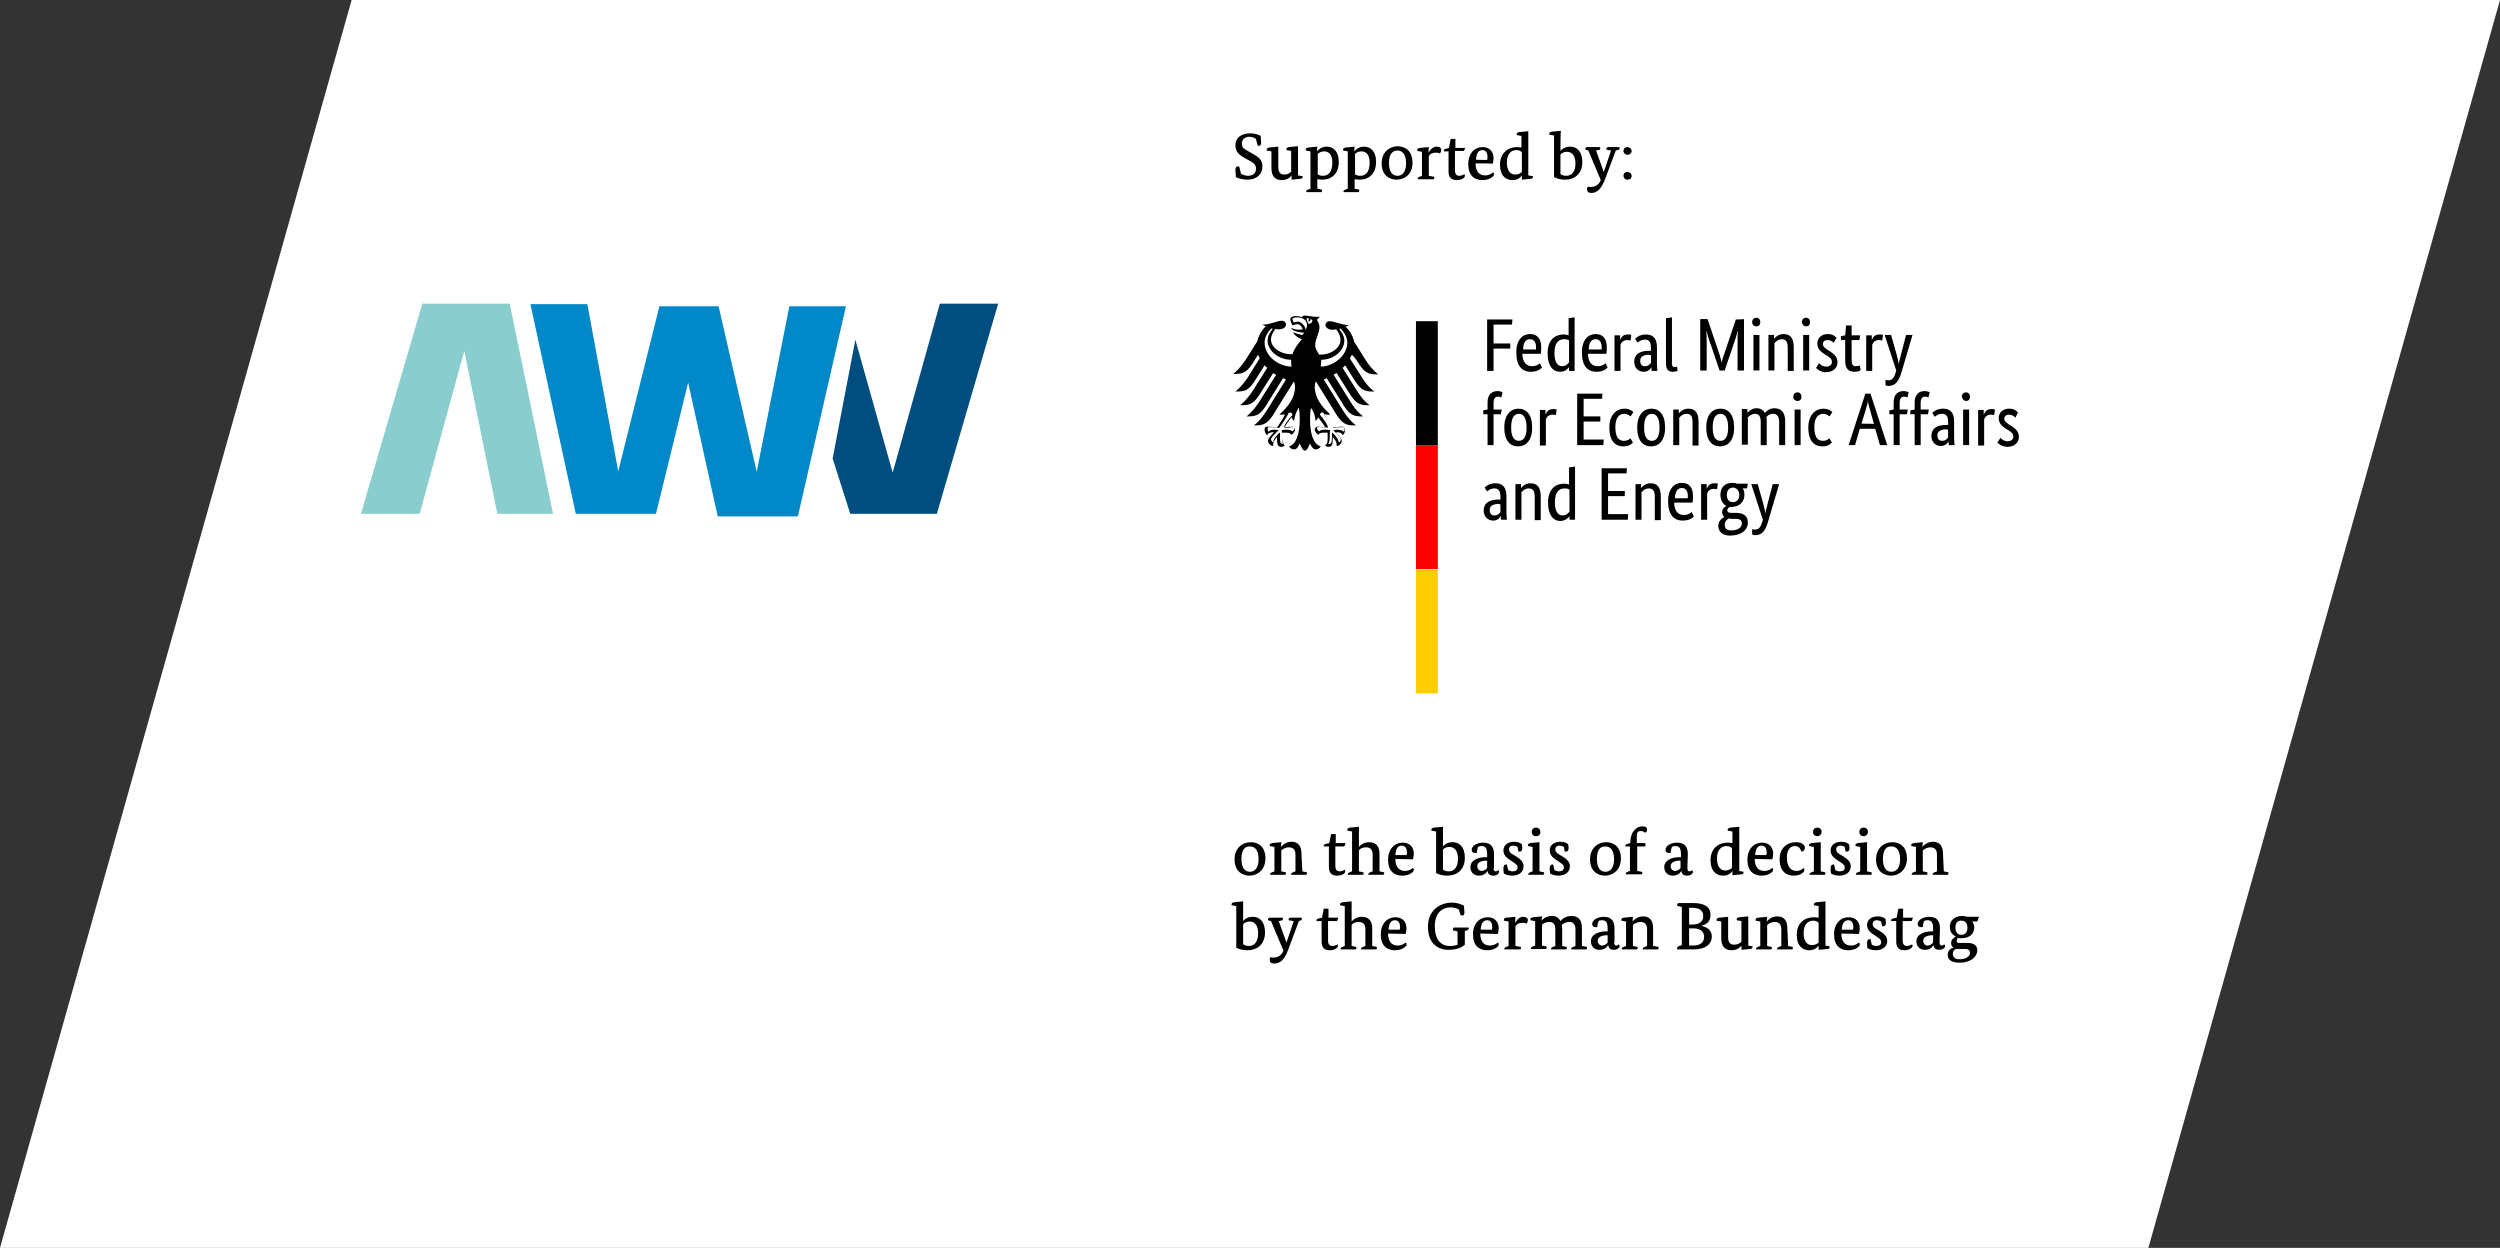 <?xml version="1.0" encoding="utf-8"?>
<!-- Generator: Adobe Illustrator 27.8.0, SVG Export Plug-In . SVG Version: 6.00 Build 0)  -->
<svg version="1.1" id="Ebene_1" xmlns="http://www.w3.org/2000/svg" xmlns:xlink="http://www.w3.org/1999/xlink" x="0px" y="0px"
	 viewBox="0 0 583 291" style="enable-background:new 0 0 583 291;" xml:space="preserve">
<rect x="0" y="0" width="583" height="291" fill="#333333" stroke="none"/>
<style type="text/css">
	.st0{fill:#FFFFFF;}
	.st1{fill:#87CBCE;}
	.st2{fill:#8ACDCF;}
	.st3{fill:#0088C9;}
	.st4{fill:#004E7F;}
	.st5{fill:#FF0000;}
	.st6{fill:#FFCC00;}
</style>
<g>
	<path id="Pfad_32461" class="st0" d="M82,0h501l-82,291H0L82,0z"/>
	<g id="AWV_Logo_oT_RGB" transform="translate(283 5533.9)">
		<g id="Gruppe_731" transform="translate(6 9.1)">
			<path id="Pfad_32359" class="st1" d="M-207-5483"/>
		</g>
		<g id="Gruppe_732" transform="translate(7.972 19.919)">
			<path id="Pfad_32360" class="st2" d="M-206.8-5434l14.3-49h20.4l10.1,49h-13l-7.7-38l-10.4,38H-207"/>
			<path id="Pfad_32361" class="st3" d="M-167.3-5483l10.6,49h18.7l7.5-30.6l6.9,31.2h18.7l11.2-49h-13.2l-7.6,38.6
				c-0.7-3-8.9-38.6-8.9-38.6h-13.8l-9.6,38.5l-7.2-39h-13.3V-5483z"/>
			<path id="Pfad_32362" class="st4" d="M-91.5-5474.6l-5.3,27.7l4.1,12.9h20.2l14.3-49h-13.6l-11,39.4L-91.5-5474.6z"/>
		</g>
	</g>
	<g>
		<g id="Ebene_11_00000088814222615529914700000014334552474356081297_">
			<g id="Ebene_11">
				<g id="Hintergrund_00000126322179180241375740000007663298685913548212_">
					<rect x="253.9" y="0.2" class="st0" width="246.1" height="253.3"/>
				</g>
			</g>
			<g id="Ebene_2_00000131339214613787218220000008773231355348063372_">
				<g>
					<path d="M308,85.5c0-0.3,0.1-0.7,0.1-1c0-0.2,0-0.4,0-0.6c2.9,0,5.4-2.1,5.4-4.5c0-1.2-0.8-2.1-1.2-2.7c0.1,0,0.2,0,0.3-0.1
						c0.4,0.4,1.6,1.7,1.6,3.3C314.2,82.7,311.3,85.4,308,85.5 M305.1,75.5c-0.1-0.3-0.2-0.6-0.4-0.9c0-0.3,0.1-0.6,0.6-0.3
						c-0.3,0.3-0.1,0.7-0.1,0.7s0.5-0.2,0.4-0.6C306.5,74.6,305.9,75.6,305.1,75.5 M304.5,76.9c-0.1-0.4-0.3-0.9-0.6-1.2
						c-0.3-0.3-0.7-0.7-1.2-0.7c-0.3,0-0.7,0.1-1,0.2c-0.1-0.2-0.3-0.6-0.3-0.8c0-0.2,0.4-0.4,1-0.4c1.5,0,2.4,0.7,2.4,1.8
						C304.8,76.3,304.6,76.6,304.5,76.9 M308.3,96.2c0.2,0,0.3,0,0.4,0.1c0.4,1.2,2.1,3.4,2.2,3.5l0,0l0,0c0.4-0.1,1.4-0.2,2.3-0.2
						h0c0.1,0,0.2,0,0.3,0.1c0.1,0.1,0.1,0.2,0.1,0.3c0,0.2-0.1,0.6-0.2,0.7c-0.3-0.3-0.8-0.5-1.6-0.5c-0.2,0-0.5,0.1-0.7,0.1
						l-0.1,0l-0.1,0l0.5,0.5c0.7,0.7,1.3,1.3,1.3,1.7c0,0.2-0.2,0.6-0.5,0.7c0-0.7-0.8-1.7-1.5-2.3l-0.1,0l0,0.3c0,0.2,0,0.4,0,0.7
						c0,1.4-0.1,1.6-0.6,1.6c-0.1,0-0.2,0-0.3,0c0.3-0.3,0.4-0.8,0.4-1.6l0-0.4l0-0.3c0-0.3,0-0.6,0.1-0.8l0-0.1l-0.1,0
						c-0.2,0-0.7-0.1-1-0.1c-0.7,0-1.2,0.1-1.5,0.4c-0.2-0.2-0.5-0.5-0.5-0.7c0-0.3,0.2-0.3,0.4-0.3c0.1,0,0.2,0,0.4,0
						c0.3,0,0.7,0.1,1.7,0.1h0.1l0-0.1c-0.2-0.7-0.9-1.7-1.9-2.9C307.9,96.4,308,96.2,308.3,96.2 M299.4,99.7L299.4,99.7L299.4,99.7
						c1,0.1,1.4,0,1.7-0.1c0.2,0,0.3,0,0.4,0c0.2,0,0.4,0,0.4,0.3c0,0.2-0.2,0.5-0.5,0.7c-0.3-0.3-0.8-0.4-1.5-0.4
						c-0.3,0-0.8,0.1-1,0.1l0,0l0,0l0,0.1c0,0.2,0.1,0.4,0.1,0.8l0,0.3l0,0.4c0,0.8,0.1,1.2,0.4,1.6c-0.1,0-0.2,0-0.3,0
						c-0.5,0-0.6-0.2-0.6-1.6c0-0.3,0-0.5,0-0.7l0-0.3l-0.1,0c-0.7,0.6-1.5,1.5-1.5,2.3c-0.2-0.1-0.5-0.5-0.5-0.7
						c0-0.4,0.6-1,1.3-1.7l0.4-0.4l0.1-0.1l-0.1,0c-0.2,0-0.4-0.1-0.7-0.1c-0.8,0-1.3,0.1-1.6,0.5c-0.1-0.2-0.2-0.5-0.2-0.7
						c0-0.1,0-0.2,0.1-0.3c0.1-0.1,0.2-0.1,0.3-0.1h0c0.9,0,1.9,0.2,2.3,0.2l0,0l0,0c0.1-0.1,1.7-2.3,2.2-3.5c0.1,0,0.2-0.1,0.4-0.1
						c0.3,0,0.4,0.2,0.5,0.6C300.2,98,299.6,99,299.4,99.7 M294.9,79.9c0-1.6,1.2-3,1.6-3.3c0.1,0,0.2,0,0.3,0.1
						c-0.4,0.5-1.2,1.5-1.2,2.7c0,2.4,2.6,4.5,5.5,4.5c0,0.2,0,0.4,0,0.6c0,0.4,0,0.7,0.1,1C297.8,85.4,294.9,82.8,294.9,79.9
						 M317,85c1.5,2.3,2.6,2.3,4.4,2.3c-1.4-1.1-2.4-2.5-2.9-3.3l-2.7-4.3c-0.3-1.3-1-2.6-2-3.5c0.3-0.1,0.6-0.3,0.8-0.4
						c-1.8,0-3.5-0.9-4.5-0.9c-0.6,0-1,0.4-1,0.9c0,0.5,0.6,1.1,1.6,1.1c0.2,0,0.5,0,0.9-0.1c0.6,0.8,1,1.5,1,2.5
						c0,1.9-2.3,3.4-4.6,3.4c-0.1,0-0.3,0-0.4,0c-0.2-0.5-0.9-1.3-0.9-2.2c0-1.5,1-2.7,1-4.2c0-0.9-0.5-1.5-0.6-1.7
						c0.3-0.3,0.6-0.6,0.7-0.8c-0.2,0.1-0.4,0.1-0.6,0.1c-1.1,0-2-0.3-2.9-0.3c-0.5,0-0.6,0.2-0.6,0.3c0,0.1,0,0.1,0,0.1
						c-0.2-0.1-0.4-0.1-0.6-0.2c-0.3,0-0.5-0.1-0.8-0.1c-1.1,0-1.4,0.4-1.4,0.8c0,0.3,0.3,0.9,0.5,1.4c0.4-0.2,0.9-0.3,1.1-0.3
						c0.6,0,1.1,0.5,1.3,1.2c-0.4,0-0.5,0.1-0.8,0.1c-1,0-1.7-0.4-1.9-0.4c0,0,0,0,0,0c0,0.1,0.3,0.5,0.9,0.7
						c0.8,0.3,1.9,0.4,2.1,0.4c0,0-0.2,0.4-0.4,0.5c0,0-0.1,0-0.1,0c-0.8-0.2-1-0.2-2-0.6c0,0,0,0,0,0c0,0.4,1,1.3,2,1.6
						c-0.8,1-1.7,2-2.2,3.5c-0.1,0-0.3,0-0.4,0c-2.3,0-4.6-1.5-4.6-3.4c0-1,0.5-1.7,1-2.5c0.3,0.1,0.6,0.1,0.9,0.1
						c1,0,1.6-0.6,1.6-1.1c0-0.5-0.4-0.9-1-0.9c-1,0-2.7,0.9-4.5,0.9c0.2,0.1,0.5,0.3,0.8,0.4c-1,0.9-1.7,2.2-2,3.5l-2.7,4.3
						c-0.5,0.7-1.4,2.1-2.9,3.3c1.8,0,2.9,0,4.4-2.3l1.4-2.2c0.1,0.3,0.2,0.6,0.4,0.8L291,88c-0.5,0.7-1.4,2.1-2.9,3.3
						c1.8,0,2.9,0,4.4-2.3l2.4-3.8c0.2,0.2,0.4,0.4,0.6,0.6l-3.4,5.4c-0.5,0.7-1.4,2.1-2.9,3.3c1.8,0,2.9,0,4.4-2.3l3.3-5.2
						c0.2,0.1,0.4,0.3,0.7,0.4l-4,6.4c-0.5,0.7-1.4,2.1-2.9,3.3c1.8,0,2.9,0,4.4-2.3l4.1-6.6c0.2,0.1,0.5,0.2,0.7,0.3l-4.6,7.4
						c-0.5,0.7-1.4,2.2-2.9,3.3c1.7,0,2.9,0,4.4-2.3l4.9-7.9c0.1,0,0.1,0,0.1,0c0.1,0.4,0.2,0.8,0.2,1.2c0,2.5-1.6,4.7-3.6,6.4
						c0.1,0.1,0.3,0.1,0.5,0.1c0.4,0,0.7,0,0.8-0.1c-0.5,1-1.4,2.4-1.9,3.1c-0.6-0.1-1.6-0.2-2.2-0.2c-0.6,0-0.7,0.4-0.7,0.7
						c0,0.6,0.3,1,0.6,1.3c0.1-0.3,0.4-0.7,1.5-0.7c0,0,0.1,0,0.1,0c-0.3,0.4-1.4,1.3-1.4,2c0,0.5,0.5,1.2,1.2,1.2
						c0-0.2,0-0.3,0-0.4c0-0.6,0.5-1.2,0.9-1.7c0,0.1,0,0.1,0,0.3c0,1.3,0.1,2,1,2c0.4,0,0.7-0.2,0.8-0.3c-0.6-0.5-0.6-0.9-0.6-1.7
						c0-0.2,0-0.4,0-0.7c0-0.2,0-0.4,0-0.6c0.3,0,0.4,0,0.7,0c0,0,1.2-0.1,1.5,0.5c0.3-0.3,0.8-0.7,0.8-1.2c0-0.3-0.1-0.7-0.8-0.7
						c-0.2,0-1,0.1-1.6,0.1c0.2-0.4,0.9-1.5,1.6-2.3c0.1,0.3,0.3,0.6,0.6,0.9c0-0.5,0.3-2.1,1.1-3.1c0.1,0.6,0.2,1.3,0.2,2.7
						c0,3.3-0.8,5.8-2.5,6.3c0.2,0.4,0.7,0.7,1.2,0.7c0.6,0,1-0.7,1.3-1.4c0.2,0.5,0.7,1.7,1.2,1.7s1-1.2,1.2-1.7
						c0.3,0.7,0.7,1.4,1.3,1.4c0.5,0,1-0.3,1.2-0.7c-1.7-0.5-2.5-2.9-2.5-6.3c0-1.4,0.1-2,0.2-2.7c0.8,0.9,1.1,2.6,1.1,3.1
						c0.3-0.3,0.5-0.6,0.6-0.9c0.6,0.8,1.4,1.9,1.6,2.3c-0.6,0-1.4-0.1-1.6-0.1c-0.6,0-0.8,0.4-0.8,0.7c0,0.5,0.5,0.9,0.8,1.2
						c0.3-0.6,1.5-0.5,1.5-0.5c0.2,0,0.4,0,0.7,0c0,0.2,0,0.4,0,0.6c0,0.3,0,0.5,0,0.7c0,0.8,0,1.2-0.6,1.7c0.1,0.1,0.4,0.3,0.8,0.3
						c0.9,0,1-0.6,1-2c0-0.2,0-0.1,0-0.3c0.4,0.5,0.9,1.1,0.9,1.7c0,0.1,0,0.2,0,0.4c0.7,0,1.2-0.7,1.2-1.2c0-0.7-1.1-1.6-1.4-2
						c0.1,0,0.1,0,0.1,0c1.2,0,1.4,0.4,1.5,0.7c0.3-0.3,0.6-0.7,0.6-1.3c0-0.3-0.1-0.7-0.7-0.7c-0.6,0-1.5,0.1-2.2,0.2
						c-0.5-0.7-1.5-2-1.9-3.1c0.2,0,0.4,0.1,0.8,0.1c0.2,0,0.4,0,0.5-0.1c-2-1.7-3.6-3.9-3.6-6.4c0-0.4,0.1-0.8,0.2-1.2
						c0,0,0.1,0,0.1,0l4.9,7.9c1.5,2.3,2.6,2.3,4.4,2.3c-1.4-1.1-2.4-2.5-2.9-3.3l-4.6-7.4c0.3-0.1,0.5-0.2,0.7-0.3l4.1,6.6
						c1.5,2.3,2.6,2.3,4.4,2.3c-1.5-1.1-2.4-2.5-2.9-3.3l-4-6.4c0.2-0.1,0.4-0.3,0.7-0.4l3.3,5.2c1.5,2.3,2.6,2.3,4.4,2.3
						c-1.5-1.1-2.4-2.5-2.9-3.3l-3.4-5.4c0.2-0.2,0.4-0.4,0.6-0.6l2.4,3.8c1.5,2.3,2.6,2.3,4.4,2.3c-1.5-1.1-2.4-2.5-2.9-3.3
						l-2.8-4.4c0.1-0.3,0.3-0.6,0.4-0.8C315.6,82.7,317,85,317,85C317,85,317,85,317,85z"/>
					<g>
						<path d="M330.2,74.9h5.1v28.9h-5.1C330.2,103.8,330.2,74.9,330.2,74.9z"/>
						<path class="st5" d="M330.2,103.8h5.1v28.9h-5.1V103.8z"/>
						<path class="st6" d="M330.2,132.8h5.1v28.9h-5.1V132.8z"/>
					</g>
					<g>
						<path d="M348.3,86.5v-5.2h3.9v-1.2h-3.9v-4.4h4.3l0.1-1.2h-5.9v12H348.3z M356.8,79.1c0.9,0,1.4,0.7,1.4,1.8
							c0,0.3,0,0.5,0,0.6h-3C355.2,79.9,355.8,79.1,356.8,79.1z M359.6,85.7l-0.5-1c-0.2,0.2-0.8,0.7-1.8,0.7
							c-1.4,0-2.2-0.9-2.3-2.9h4.3c0.1-0.4,0.1-0.9,0.1-1.6c0-2-1-3-2.6-3c-1.7,0-3.2,1.3-3.2,4.3c0,3.1,1.3,4.5,3.4,4.5
							C358.7,86.7,359.4,85.9,359.6,85.7z M364.3,85.4c-1,0-1.8-0.8-1.8-3.1c0-2.4,1-3.2,2.3-3.2c0.5,0,0.8,0.1,1.1,0.3v5.1
							C365.6,84.9,365.1,85.4,364.3,85.4z M365.9,85.6L365.9,85.6l0,0.9h1.3V74l-1.4,0.2v4c-0.3-0.1-0.6-0.2-1.2-0.2
							c-1.8,0-3.7,1.1-3.7,4.4c0,3,1.3,4.3,2.9,4.3C365.2,86.7,365.7,85.8,365.9,85.6z M372.1,79.1c0.9,0,1.4,0.7,1.4,1.8
							c0,0.3,0,0.5,0,0.6h-3C370.5,79.9,371.1,79.1,372.1,79.1z M374.9,85.7l-0.5-1c-0.2,0.2-0.8,0.7-1.8,0.7
							c-1.4,0-2.2-0.9-2.3-2.9h4.3c0.1-0.4,0.1-0.9,0.1-1.6c0-2-1-3-2.6-3c-1.7,0-3.2,1.3-3.2,4.3c0,3.1,1.3,4.5,3.4,4.5
							C374,86.7,374.7,85.9,374.9,85.7z M380.4,78.1c-0.1-0.1-0.4-0.1-0.8-0.1c-1.1,0-1.5,0.6-1.8,1.3h0v-1.1h-1.3v8.3h1.4v-6.1
							c0.2-0.6,0.7-1.1,1.6-1.1c0.4,0,0.6,0.1,0.7,0.1C380.3,79.4,380.4,78.1,380.4,78.1z M385,81.8h-0.4c-1.9,0-3.5,0.6-3.5,2.6
							c0,1.4,1,2.3,2.2,2.3c1.1,0,1.6-0.7,1.8-1.1h0c0,0.4,0,0.7,0.1,0.9h1.3c0-0.2-0.1-1-0.1-1.7v-3.8c0-2.1-0.9-3-2.6-3
							c-1.3,0-2.1,0.6-2.5,1l0.6,0.9c0.3-0.3,0.9-0.7,1.7-0.7c0.9,0,1.4,0.5,1.4,1.9L385,81.8L385,81.8z M385,82.8v1.8
							c-0.2,0.3-0.6,0.8-1.4,0.8c-0.7,0-1.1-0.4-1.1-1.3c0-0.9,0.7-1.3,2-1.4C384.5,82.8,385,82.8,385,82.8z M389.9,74l-1.4,0.2
							v10.5c0,1.5,0.6,2,1.6,2c0.6,0,1-0.2,1.1-0.2l-0.1-1c-0.1,0-0.3,0.1-0.5,0.1c-0.5,0-0.7-0.2-0.7-0.9V74z M404.8,74.5l-2.8,8.3
							c-0.3,0.8-0.5,1.5-0.5,2h0c0-0.5-0.3-1.3-0.5-2.1l-2.8-8.3h-1.7v12h1.5v-5.7c0-1.4,0-2.8-0.1-3.4h0.1c0.1,0.5,0.5,1.9,1,3.2
							l2,5.9h1.2l2-5.9c0.5-1.4,0.9-2.7,1-3.2h0.1c-0.1,0.5-0.1,1.9-0.1,3.4v5.7h1.5v-12C406.4,74.5,404.8,74.5,404.8,74.5z
							 M409.6,76.1c0.6,0,0.9-0.4,0.9-1c0-0.6-0.4-1-0.9-1c-0.6,0-1,0.4-1,1C408.6,75.7,409,76.1,409.6,76.1z M410.3,78.1h-1.4v8.3
							h1.4V78.1z M415.5,79.1c1,0,1.4,0.6,1.4,2v5.4h1.4V81c0-2.3-0.9-3.1-2.4-3.1c-1.3,0-2,0.9-2.2,1.1h0v-0.9h-1.3v8.3h1.4V80
							C414.1,79.7,414.7,79.1,415.5,79.1z M421.2,76.1c0.6,0,0.9-0.4,0.9-1c0-0.6-0.4-1-0.9-1c-0.6,0-1,0.4-1,1
							C420.3,75.7,420.6,76.1,421.2,76.1z M421.9,78.1h-1.4v8.3h1.4V78.1z M428.3,78.8c-0.3-0.3-0.8-0.9-2.1-0.9
							c-1.4,0-2.4,0.9-2.4,2.2c0,1.1,0.6,1.8,1.7,2.5l0.5,0.3c0.8,0.5,1.2,0.8,1.2,1.6c0,0.5-0.5,1-1.3,1c-0.9,0-1.4-0.5-1.7-0.8
							l-0.7,1.1c0.3,0.3,1,1,2.3,1c1.7,0,2.7-1,2.7-2.3c0-1.2-0.7-1.9-1.8-2.6l-0.5-0.3c-0.7-0.5-1.1-0.8-1.1-1.4
							c0-0.5,0.4-0.9,1.1-0.9c0.8,0,1.3,0.5,1.5,0.7C427.6,79.8,428.3,78.8,428.3,78.8z M433.9,86.3l-0.2-1.1
							c-0.1,0.1-0.5,0.2-0.9,0.2c-0.7,0-1-0.3-1-1.5v-4.6h1.8l0.2-1.1h-2v-2.3h-1.3l-0.2,2.3l-1,0.2v0.9h1v4.8
							c0,1.8,0.7,2.6,2.2,2.6C433.4,86.7,433.8,86.4,433.9,86.3L433.9,86.3z M439.1,78.1c-0.1-0.1-0.4-0.1-0.8-0.1
							c-1.1,0-1.5,0.6-1.8,1.3h0v-1.1h-1.3v8.3h1.4v-6.1c0.2-0.6,0.7-1.1,1.6-1.1c0.4,0,0.6,0.1,0.7,0.1
							C439,79.4,439.1,78.1,439.1,78.1z M444.5,78.1l-1.2,4.6c-0.2,0.9-0.5,1.8-0.5,2.4h0c0-0.6-0.3-1.5-0.5-2.4l-1.3-4.6h-1.5
							l2.7,8.3l-0.1,0.4c-0.4,1.3-0.8,1.9-1.8,1.9c-0.3,0-0.5-0.1-0.6-0.1v1.2c0.1,0.1,0.3,0.2,0.7,0.2c1.6,0,2.4-1.1,3-3.1l2.6-8.8
							L444.5,78.1L444.5,78.1z"/>
						<path d="M350,96.6l0.2-1.1h-1.9V94c0-1.1,0.4-1.5,1-1.5c0.4,0,0.6,0.1,0.8,0.2l0.3-1.2c-0.1-0.1-0.6-0.3-1.2-0.3
							c-1.2,0-2.3,0.7-2.3,2.6v1.7l-1,0.2v0.9h1v7.2h1.4v-7.2C348.3,96.6,350,96.6,350,96.6z M350.8,99.7c0,3.1,1.4,4.4,3.2,4.4
							c1.8,0,3.3-1.3,3.3-4.4c0-3.1-1.4-4.4-3.2-4.4C352.4,95.3,350.8,96.6,350.8,99.7z M356,99.7c0,2.2-0.7,3.1-1.8,3.1
							s-1.8-0.9-1.8-3.1s0.7-3.2,1.8-3.2C355.3,96.5,356,97.5,356,99.7z M363,95.5c-0.1-0.1-0.4-0.1-0.8-0.1c-1.1,0-1.5,0.6-1.8,1.3
							h0v-1.1h-1.3v8.3h1.4v-6.1c0.2-0.6,0.7-1.1,1.6-1.1c0.4,0,0.6,0.1,0.7,0.1C362.9,96.7,363,95.5,363,95.5z M373.7,91.8h-5.9v12
							h6.1l0.1-1.3h-4.7v-4.2h3.9v-1.2h-3.9V93h4.3L373.7,91.8z M380.9,96.1c-0.3-0.3-0.9-0.8-2.1-0.8c-1.6,0-3.5,1.2-3.5,4.4
							c0,3.3,1.5,4.4,3.3,4.4c1.3,0,1.9-0.6,2.2-0.9l-0.6-1c-0.2,0.2-0.6,0.6-1.5,0.6c-1.2,0-2-0.8-2-3.2c0-2.2,0.9-3.1,2.1-3.1
							c0.8,0,1.3,0.5,1.4,0.6C380.3,97.1,380.9,96.1,380.9,96.1z M381.8,99.7c0,3.1,1.4,4.4,3.2,4.4c1.8,0,3.3-1.3,3.3-4.4
							c0-3.1-1.4-4.4-3.2-4.4C383.4,95.3,381.8,96.6,381.8,99.7z M387,99.7c0,2.2-0.7,3.1-1.8,3.1c-1.1,0-1.8-0.9-1.8-3.1
							s0.7-3.2,1.8-3.2C386.3,96.5,387,97.5,387,99.7z M393.3,96.5c1,0,1.4,0.6,1.4,2v5.4h1.4v-5.5c0-2.3-0.9-3.1-2.4-3.1
							c-1.3,0-2,0.9-2.2,1.1h0v-0.9h-1.3v8.3h1.4v-6.4C391.9,97.1,392.4,96.5,393.3,96.5z M397.9,99.7c0,3.1,1.4,4.4,3.2,4.4
							c1.8,0,3.3-1.3,3.3-4.4c0-3.1-1.4-4.4-3.2-4.4C399.4,95.3,397.9,96.6,397.9,99.7z M403,99.7c0,2.2-0.7,3.1-1.8,3.1
							s-1.8-0.9-1.8-3.1s0.7-3.2,1.8-3.2C402.3,96.5,403,97.5,403,99.7z M409.3,96.5c0.9,0,1.3,0.6,1.3,1.9v5.4h1.4v-5.6
							c0-0.3,0-0.6-0.1-0.9c0.3-0.4,0.8-0.8,1.6-0.8c0.9,0,1.4,0.6,1.4,1.9v5.4h1.4v-5.6c0-2-0.9-3-2.5-3c-1.1,0-1.8,0.6-2.2,1.1
							c-0.4-0.7-1.1-1.1-2-1.1c-1.1,0-1.9,0.8-2.1,1.1h0v-0.9h-1.3v8.3h1.4v-6.4C407.9,97.1,408.4,96.5,409.3,96.5z M419.2,93.5
							c0.6,0,0.9-0.4,0.9-1c0-0.6-0.4-1-0.9-1c-0.6,0-1,0.4-1,1C418.2,93.1,418.6,93.5,419.2,93.5z M419.9,95.5h-1.4v8.3h1.4V95.5z
							 M427.3,96.1c-0.3-0.3-0.9-0.8-2.1-0.8c-1.6,0-3.5,1.2-3.5,4.4c0,3.3,1.5,4.4,3.3,4.4c1.3,0,1.9-0.6,2.2-0.9l-0.6-1
							c-0.2,0.2-0.6,0.6-1.5,0.6c-1.2,0-2-0.8-2-3.2c0-2.2,0.9-3.1,2.1-3.1c0.8,0,1.3,0.5,1.4,0.6C426.7,97.1,427.3,96.1,427.3,96.1
							z M434.1,98.8l1-3.3c0.3-0.9,0.5-1.7,0.5-2.2h0c0,0.5,0.2,1.4,0.5,2.3l0.9,3.3C437,98.8,434.1,98.8,434.1,98.8z M436.2,91.8
							H435l-3.9,12h1.5l1.1-3.8h3.6l1.1,3.8h1.7C440.1,103.8,436.2,91.8,436.2,91.8z M444.7,96.6l0.2-1.1H443V94
							c0-1.1,0.4-1.5,1-1.5c0.4,0,0.6,0.1,0.8,0.2l0.3-1.2c-0.1-0.1-0.6-0.3-1.2-0.3c-1.2,0-2.3,0.7-2.3,2.6v1.7l-1,0.2v0.9h1v7.2
							h1.4v-7.2C443,96.6,444.7,96.6,444.7,96.6z M449.6,96.6l0.2-1.1h-1.9V94c0-1.1,0.4-1.5,1-1.5c0.4,0,0.6,0.1,0.8,0.2l0.3-1.2
							c-0.1-0.1-0.6-0.3-1.2-0.3c-1.2,0-2.3,0.7-2.3,2.6v1.7l-1,0.2v0.9h1v7.2h1.4v-7.2C447.9,96.6,449.6,96.6,449.6,96.6z
							 M454.3,99.1h-0.4c-1.9,0-3.5,0.6-3.5,2.6c0,1.4,1,2.3,2.2,2.3c1.1,0,1.6-0.7,1.8-1.1h0c0,0.4,0,0.7,0.1,0.9h1.3
							c0-0.2-0.1-1-0.1-1.7v-3.8c0-2.1-0.9-3-2.6-3c-1.3,0-2.1,0.6-2.5,1l0.6,0.9c0.3-0.3,0.9-0.7,1.7-0.7c0.9,0,1.4,0.5,1.4,1.9
							V99.1L454.3,99.1z M454.3,100.2v1.8c-0.2,0.3-0.6,0.8-1.4,0.8c-0.7,0-1.1-0.4-1.1-1.3c0-0.9,0.7-1.3,2-1.4
							C453.9,100.2,454.3,100.2,454.3,100.2z M458.5,93.5c0.6,0,0.9-0.4,0.9-1c0-0.6-0.4-1-0.9-1c-0.6,0-1,0.4-1,1
							C457.6,93.1,458,93.5,458.5,93.5L458.5,93.5z M459.2,95.5h-1.4v8.3h1.4V95.5z M465.2,95.5c-0.1-0.1-0.4-0.1-0.8-0.1
							c-1.1,0-1.5,0.6-1.8,1.3h0v-1.1h-1.3v8.3h1.4v-6.1c0.2-0.6,0.7-1.1,1.6-1.1c0.4,0,0.6,0.1,0.7,0.1
							C465.1,96.7,465.2,95.5,465.2,95.5z M470.6,96.2c-0.3-0.3-0.8-0.9-2.1-0.9c-1.4,0-2.4,0.9-2.4,2.2c0,1.1,0.6,1.8,1.7,2.5
							l0.5,0.3c0.8,0.5,1.2,0.8,1.2,1.6c0,0.5-0.5,1-1.3,1c-0.9,0-1.4-0.5-1.7-0.8l-0.7,1.1c0.3,0.3,1,1,2.3,1c1.7,0,2.7-1,2.7-2.3
							c0-1.2-0.7-1.9-1.8-2.6l-0.5-0.3c-0.7-0.5-1.1-0.8-1.1-1.4c0-0.5,0.4-0.9,1.1-0.9c0.8,0,1.3,0.5,1.5,0.7L470.6,96.2
							L470.6,96.2z"/>
						<path d="M349.9,116.5h-0.4c-1.9,0-3.5,0.6-3.5,2.6c0,1.4,1,2.3,2.2,2.3c1.1,0,1.6-0.7,1.8-1.1h0c0,0.4,0,0.7,0.1,0.9h1.3
							c0-0.2-0.1-1-0.1-1.7v-3.8c0-2.1-0.9-3-2.6-3c-1.3,0-2.1,0.6-2.5,1l0.6,0.9c0.3-0.3,0.9-0.7,1.7-0.7c0.9,0,1.4,0.5,1.4,1.9
							V116.5L349.9,116.5z M349.9,117.6v1.8c-0.2,0.3-0.6,0.8-1.4,0.8c-0.7,0-1.1-0.4-1.1-1.3c0-0.9,0.7-1.3,2-1.4
							C349.5,117.6,349.9,117.6,349.9,117.6z M356.5,113.9c1,0,1.4,0.6,1.4,2v5.4h1.4v-5.5c0-2.3-0.9-3.1-2.4-3.1
							c-1.3,0-2,0.9-2.2,1.1h0v-0.9h-1.3v8.3h1.4v-6.4C355.1,114.4,355.7,113.9,356.5,113.9z M364.4,120.2c-1,0-1.8-0.8-1.8-3.1
							c0-2.4,1-3.2,2.3-3.2c0.5,0,0.8,0.1,1.1,0.3v5.1C365.8,119.6,365.3,120.2,364.4,120.2z M366,120.3L366,120.3l0,0.9h1.3v-12.4
							l-1.4,0.2v4c-0.3-0.1-0.6-0.2-1.2-0.2c-1.8,0-3.7,1.1-3.7,4.4c0,3,1.3,4.3,2.9,4.3C365.3,121.4,365.9,120.6,366,120.3z
							 M379.4,109.2h-5.9v12h6.1l0.1-1.3H375v-4.2h3.9v-1.2H375v-4.1h4.3C379.3,110.4,379.4,109.2,379.4,109.2z M384.5,113.9
							c1,0,1.4,0.6,1.4,2v5.4h1.4v-5.5c0-2.3-0.9-3.1-2.4-3.1c-1.3,0-2,0.9-2.2,1.1h0v-0.9h-1.3v8.3h1.4v-6.4
							C383.1,114.4,383.7,113.9,384.5,113.9z M392.2,113.8c0.9,0,1.4,0.7,1.4,1.8c0,0.3,0,0.5,0,0.6h-3
							C390.6,114.7,391.2,113.8,392.2,113.8z M395,120.4l-0.5-1c-0.2,0.2-0.8,0.7-1.8,0.7c-1.4,0-2.2-0.9-2.3-2.9h4.3
							c0.1-0.4,0.1-0.9,0.1-1.6c0-2-1-3-2.6-3c-1.7,0-3.2,1.3-3.2,4.3c0,3.1,1.3,4.5,3.4,4.5C394.1,121.4,394.8,120.7,395,120.4z
							 M400.6,112.8c-0.1-0.1-0.4-0.1-0.8-0.1c-1.1,0-1.5,0.6-1.8,1.3h0v-1.1h-1.3v8.3h1.4v-6.1c0.2-0.6,0.7-1.1,1.6-1.1
							c0.4,0,0.6,0.1,0.7,0.1C400.4,114.1,400.6,112.8,400.6,112.8z M405.6,115.4c0,1.2-0.7,1.7-1.5,1.7c-0.8,0-1.4-0.5-1.4-1.7
							c0-1.2,0.7-1.7,1.5-1.7C404.9,113.8,405.6,114.3,405.6,115.4z M407.6,121.8c0-1.6-1.2-2.2-2.8-2.2h-1.1
							c-0.6,0-0.9-0.2-0.9-0.6c0-0.4,0.4-0.7,0.7-0.8c0.1,0,0.3,0,0.4,0c1.6,0,2.9-1.1,2.9-2.8c0-0.6-0.1-1.1-0.4-1.5h1l0.2-1.1
							h-2.5c-0.3-0.1-0.7-0.2-1.1-0.2c-1.6,0-2.8,0.9-2.8,2.8c0,1.3,0.6,2.2,1.4,2.6v0c-0.2,0.1-1,0.5-1,1.4c0,0.5,0.2,0.9,0.5,1.2
							v0c-0.4,0.2-1.4,0.8-1.4,2c0,1.4,1,2.3,2.7,2.3C406.1,124.9,407.6,123.6,407.6,121.8z M403.7,123.7c-1,0-1.5-0.5-1.5-1.3
							c0-0.8,0.5-1.2,0.9-1.5c0.2,0,0.4,0.1,0.6,0.1h1.1c0.9,0,1.4,0.3,1.4,1.1C406.2,122.9,405.4,123.7,403.7,123.7z M413.4,112.9
							l-1.2,4.6c-0.2,0.9-0.5,1.8-0.5,2.4h0c0-0.6-0.3-1.5-0.5-2.4l-1.3-4.6h-1.5l2.7,8.3l-0.1,0.4c-0.4,1.3-0.8,1.9-1.8,1.9
							c-0.3,0-0.5-0.1-0.6-0.1v1.2c0.1,0.1,0.3,0.2,0.7,0.2c1.7,0,2.4-1.1,3-3.1l2.6-8.8H413.4z"/>
					</g>
				</g>
			</g>
		</g>
		<g id="Ebene_21">
			<g>
				<path d="M292.9,32.4c-0.4-0.3-1-0.5-1.5-0.5c-1.1,0-1.8,0.6-1.8,1.6c0,1,0.7,1.3,1.2,1.6l1.4,0.8c1.3,0.7,2.2,1.4,2.2,2.9
					c0,1.8-1.3,3.1-3.5,3.1c-1.4,0-2.6-0.5-2.7-0.6c0-0.4-0.1-1.5-0.1-1.7c0-0.5,0.2-0.8,0.5-0.8c0.1,0,0.3,0,0.4,0.1l0.4,1.6
					c0.3,0.2,1,0.5,1.6,0.5c1.3,0,1.9-0.7,1.9-1.7c0-1-0.7-1.4-2-2.1l-0.9-0.5c-1-0.6-1.9-1.3-1.9-2.8c0-1.8,1.4-2.8,3.4-2.8
					c1.4,0,2.1,0.4,2.5,0.6c0,0,0.1,1.3,0.1,1.5c0,0.5-0.1,0.8-0.5,0.8c-0.1,0-0.2,0-0.3,0C293.2,33.8,292.9,32.4,292.9,32.4z"/>
				<path d="M302.7,40.9l1.1,0.2c0,0,0,0.1,0,0.1c0,0.3-0.2,0.5-0.6,0.5l-2,0.2v-1h0c-0.2,0.3-0.9,1.1-2.3,1.1c-1.6,0-2.4-1-2.4-2.8
					v-3.9l-1.1-0.2c0,0,0-0.1,0-0.2c0-0.3,0.2-0.4,0.6-0.5l2.1-0.2v4.8c0,1.4,0.7,1.7,1.4,1.7c0.8,0,1.3-0.3,1.6-0.7v-4.8l-1.1-0.2
					c0,0,0-0.1,0-0.2c0-0.3,0.2-0.4,0.6-0.5l2.1-0.2V40.9z"/>
				<path d="M307.1,35.3L307.1,35.3c0.4-0.4,1-1.1,2.3-1.1c1.6,0,2.8,1.2,2.8,3.5c0,2.9-1.7,4.2-3.9,4.2c-0.4,0-0.8-0.1-1.1-0.1V44
					l0.9,0.2c0.2,0,0.2,0.1,0.2,0.2c0,0.2-0.1,0.4-0.2,0.4h-3.5c0,0,0-0.1,0-0.1c0-0.3,0.2-0.4,0.5-0.5l0.5-0.2v-8.7l-1.1-0.2
					c0,0,0-0.1,0-0.2c0-0.3,0.2-0.4,0.6-0.5l2.1-0.2C307.2,34.3,307.1,35.3,307.1,35.3z M307.2,40.6c0.3,0.2,0.7,0.4,1.3,0.4
					c1.3,0,2.2-0.9,2.2-3.1c0-1.8-0.8-2.6-1.9-2.6c-0.7,0-1.2,0.3-1.5,0.6V40.6z"/>
				<path d="M315.8,35.3L315.8,35.3c0.4-0.4,1-1.1,2.3-1.1c1.6,0,2.8,1.2,2.8,3.5c0,2.9-1.7,4.2-3.9,4.2c-0.4,0-0.8-0.1-1.1-0.1V44
					l0.9,0.2c0.2,0,0.2,0.1,0.2,0.2c0,0.2-0.1,0.4-0.2,0.4h-3.5c0,0,0-0.1,0-0.1c0-0.3,0.2-0.4,0.5-0.5l0.5-0.2v-8.7l-1.1-0.2
					c0,0,0-0.1,0-0.2c0-0.3,0.2-0.4,0.6-0.5l2.1-0.2C315.9,34.3,315.8,35.3,315.8,35.3z M315.9,40.6c0.3,0.2,0.7,0.4,1.3,0.4
					c1.3,0,2.2-0.9,2.2-3.1c0-1.8-0.8-2.6-1.9-2.6c-0.7,0-1.2,0.3-1.5,0.6V40.6z"/>
				<path d="M329.4,38c0,2.6-1.8,3.9-3.7,3.9c-1.9,0-3.5-1.2-3.5-3.8c0-2.6,1.8-4,3.8-4C327.9,34.2,329.4,35.3,329.4,38z M323.9,38
					c0,2,0.8,3,2,3c1.1,0,2-0.9,2-2.9c0-2-0.8-3-2-3C324.7,35.1,323.9,36,323.9,38z"/>
				<path d="M333.1,35.6L333.1,35.6c0.4-0.5,0.9-1.4,1.9-1.4c0.7,0,1.1,0.3,1.1,0.8c0,0.3-0.2,0.6-0.3,0.8c-0.1-0.1-0.5-0.2-1-0.2
					c-0.8,0-1.3,0.3-1.6,0.8v4.6l1.1,0.2c0.2,0,0.2,0.1,0.2,0.2c0,0.2-0.1,0.4-0.2,0.4h-3.7c0,0,0-0.1,0-0.1c0-0.3,0.2-0.4,0.5-0.5
					l0.5-0.2v-5.6l-1.1-0.2c0,0,0-0.1,0-0.2c0-0.3,0.2-0.4,0.6-0.5l2.1-0.2L333.1,35.6z"/>
				<path d="M341.4,35.2h-2.1v4.5c0,0.7,0.2,1.3,1,1.3c0.6,0,1.1-0.3,1.2-0.4c0.1,0.1,0.1,0.4,0.1,0.5c0,0.2-0.5,0.9-1.9,0.9
					c-1.4,0-1.9-0.8-1.9-2v-4.7h-1.1c0,0,0-0.1,0-0.1c0-0.3,0.2-0.5,0.5-0.5l0.7-0.2l0.4-2.1h1.1v2.1h2.3L341.4,35.2z"/>
				<path d="M344.1,38.1c0,1.9,0.9,2.8,2.2,2.8c1,0,1.5-0.4,1.9-0.7c0.2,0.1,0.2,0.4,0.2,0.5c0,0.4-1,1.3-2.7,1.3
					c-1.9,0-3.3-1.1-3.3-3.7c0-2.7,1.6-4,3.3-4c1.7,0,2.6,1.1,2.6,2.6c0,0.4-0.1,0.9-0.2,1.3C348.2,38.1,344.1,38.1,344.1,38.1z
					 M346.8,37.3c0-0.1,0.1-0.4,0.1-0.7c0-0.8-0.3-1.6-1.2-1.6c-0.9,0-1.4,0.7-1.5,2.2C344.1,37.3,346.8,37.3,346.8,37.3z"/>
				<path d="M356.4,40.9l1.1,0.2c0,0,0,0.1,0,0.1c0,0.3-0.2,0.5-0.6,0.5l-2,0.2v-1h0c-0.3,0.5-1,1.1-2.2,1.1c-1.5,0-2.9-1-2.9-3.6
					c0-2.8,2-4.1,3.9-4.1c0.4,0,0.8,0.1,1.1,0.1v-2.7l-1.1-0.2c0,0,0-0.1,0-0.2c0-0.3,0.2-0.4,0.6-0.5l2.1-0.2
					C356.4,30.7,356.4,40.9,356.4,40.9z M354.9,35.5c-0.2-0.2-0.6-0.5-1.3-0.5c-1.2,0-2.2,0.9-2.2,2.9c0,2,0.9,2.8,1.9,2.8
					c0.9,0,1.4-0.4,1.6-0.6V35.5z"/>
				<path d="M363.9,35.2L363.9,35.2c0.4-0.5,1.1-1,2.3-1c1.4,0,2.8,1,2.8,3.6c0,2.9-2,4.1-4,4.1c-1.4,0-2.2-0.4-2.6-0.6v-9.7
					l-1.1-0.2c0,0,0-0.1,0-0.2c0-0.3,0.2-0.4,0.6-0.5l2.1-0.2C363.9,30.7,363.9,35.2,363.9,35.2z M363.9,40.6
					c0.3,0.2,0.7,0.4,1.3,0.4c1.3,0,2.2-0.9,2.2-2.9c0-2-1-2.7-2-2.7c-0.7,0-1.2,0.3-1.5,0.6V40.6z"/>
				<path d="M376.8,35.1l-2.5,6.7c-0.9,2.3-1.9,3.2-3.2,3.2c-0.7,0-1-0.3-1-0.9c0-0.3,0.1-0.5,0.2-0.6c0.2,0.1,0.4,0.1,0.7,0.1
					c0.9,0,1.8-0.4,2.3-1.6l-2.9-6.9l-0.7-0.2c0,0,0-0.1,0-0.2c0-0.2,0.2-0.4,0.4-0.4h2.9c0.1,0,0.2,0.1,0.2,0.2s-0.1,0.3-0.1,0.4
					l-0.9,0.2l1.8,5h0l1.7-5l-1.1-0.2c0,0,0-0.1,0-0.2c0-0.2,0.2-0.4,0.4-0.4h2.5c0.1,0,0.2,0.1,0.2,0.2s-0.1,0.3-0.1,0.4
					C377.5,34.9,376.8,35.1,376.8,35.1z"/>
				<path d="M379.5,36.1c-0.5,0-0.9-0.4-0.9-0.9c0-0.6,0.4-0.9,0.9-0.9c0.5,0,1,0.4,1,0.9C380.5,35.7,380.1,36.1,379.5,36.1z
					 M379.5,41.9c-0.5,0-0.9-0.4-0.9-0.9c0-0.6,0.4-0.9,0.9-0.9c0.5,0,1,0.4,1,0.9C380.5,41.6,380.1,41.9,379.5,41.9z"/>
			</g>
			<g>
				<path d="M295.1,200.2c0,2.7-1.9,4-3.7,4c-1.9,0-3.5-1.2-3.5-3.8c0-2.6,1.8-4,3.8-4C293.6,196.4,295.1,197.6,295.1,200.2z
					 M289.5,200.3c0,2.1,0.8,3,2,3c1.1,0,2-0.9,2-2.9c0-2.1-0.8-3-2-3C290.3,197.3,289.5,198.2,289.5,200.3L289.5,200.3z"/>
				<path d="M303.7,203.2l0.9,0.2c0.2,0,0.2,0.1,0.2,0.2c0,0.2-0.1,0.4-0.2,0.4h-3.5c0,0,0-0.1,0-0.1c0-0.3,0.2-0.4,0.5-0.5l0.5-0.2
					v-3.9c0-1.3-0.7-1.7-1.5-1.7c-0.9,0-1.4,0.4-1.8,0.7v4.9l0.9,0.2c0.2,0,0.2,0.1,0.2,0.2c0,0.2-0.1,0.4-0.2,0.4h-3.5
					c0,0,0-0.1,0-0.1c0-0.3,0.2-0.4,0.5-0.5l0.5-0.2v-5.7l-1.1-0.2c0,0,0-0.1,0-0.2c0-0.3,0.2-0.4,0.6-0.5l2.1-0.2l-0.1,1.1h0
					c0.4-0.4,1.1-1.2,2.5-1.2c1.5,0,2.3,1,2.3,2.7L303.7,203.2L303.7,203.2z"/>
				<path d="M313.5,197.4h-2.1v4.5c0,0.7,0.2,1.3,1,1.3c0.6,0,1.1-0.3,1.2-0.4c0.1,0.1,0.1,0.4,0.1,0.5c0,0.2-0.5,0.9-1.9,0.9
					c-1.4,0-1.9-0.8-1.9-2v-4.8h-1.2c0,0,0-0.1,0-0.1c0-0.3,0.2-0.5,0.5-0.5l0.8-0.2l0.4-2.1h1.1v2.1h2.3L313.5,197.4z"/>
				<path d="M316.9,197.5L316.9,197.5c0.3-0.4,1.1-1.1,2.4-1.1c1.5,0,2.4,0.9,2.4,2.7v4.1l0.9,0.2c0.2,0,0.2,0.1,0.2,0.2
					c0,0.2-0.1,0.4-0.2,0.4h-3.5c0,0,0-0.1,0-0.1c0-0.3,0.2-0.4,0.5-0.5l0.5-0.2v-3.9c0-1.3-0.7-1.7-1.5-1.7c-1,0-1.5,0.4-1.7,0.7
					v4.9l0.9,0.2c0.2,0,0.2,0.1,0.2,0.2c0,0.2-0.1,0.4-0.2,0.4h-3.5c0,0,0-0.1,0-0.1c0-0.3,0.2-0.4,0.5-0.5l0.5-0.2v-9.3l-1.1-0.2
					c0,0,0-0.1,0-0.2c0-0.3,0.2-0.4,0.6-0.5l2.1-0.2V197.5L316.9,197.5z"/>
				<path d="M325.4,200.3c0,1.9,0.9,2.8,2.2,2.8c1,0,1.5-0.4,1.9-0.7c0.2,0.1,0.2,0.4,0.2,0.5c0,0.4-1,1.3-2.7,1.3
					c-1.9,0-3.3-1.1-3.3-3.7s1.6-4,3.4-4c1.7,0,2.6,1.1,2.6,2.6c0,0.4-0.1,0.9-0.2,1.3L325.4,200.3L325.4,200.3z M328,199.5
					c0-0.1,0.1-0.4,0.1-0.7c0-0.8-0.3-1.6-1.2-1.6c-0.9,0-1.4,0.7-1.5,2.2H328z"/>
				<path d="M336.5,197.4L336.5,197.4c0.4-0.5,1.1-1,2.3-1c1.4,0,2.8,1,2.8,3.6c0,3-2,4.2-4.1,4.2c-1.4,0-2.2-0.4-2.6-0.6v-9.7
					l-1.1-0.2c0,0,0-0.1,0-0.2c0-0.3,0.2-0.4,0.6-0.5l2.1-0.2C336.5,192.9,336.5,197.4,336.5,197.4z M336.5,202.8
					c0.3,0.2,0.7,0.4,1.3,0.4c1.3,0,2.2-0.9,2.2-3c0-2-1-2.7-2-2.7c-0.7,0-1.2,0.3-1.5,0.6V202.8L336.5,202.8z"/>
				<path d="M348.3,202.4c0,0.6,0.2,0.8,0.5,0.8c0.4,0,0.5-0.2,0.6-0.3c0.1,0.1,0.2,0.3,0.2,0.5c0,0.2-0.4,0.8-1.4,0.8
					c-0.7,0-1.2-0.3-1.3-1.1h0c-0.2,0.3-0.7,1.1-2,1.1c-1.2,0-2-0.8-2-2c0-1.6,1.8-2.3,3.5-2.3h0.4v-0.7c0-1.4-0.4-1.9-1.3-1.9
					c-0.4,0-0.7,0.1-0.8,0.2c-0.1,0.3-0.3,0.8-0.3,1.4c0,0-0.2,0-0.4,0c-0.5,0-0.8-0.2-0.8-0.7c0-1,1.3-1.7,2.7-1.7
					c1.7,0,2.5,0.9,2.5,2.7V202.4z M346.4,200.7c-1.2,0.1-1.9,0.5-1.9,1.3c0,0.6,0.4,1.1,1,1.1c0.6,0,1.1-0.4,1.3-0.7v-1.7
					L346.4,200.7L346.4,200.7z"/>
				<path d="M353.9,197.5c-0.2-0.1-0.6-0.3-1-0.3c-0.5,0-1,0.2-1,0.9c0,0.7,0.7,1.1,1.5,1.5c0.9,0.6,1.9,1.2,1.9,2.4
					c0,1.3-1,2.2-2.7,2.2c-0.9,0-1.6-0.3-1.9-0.5c-0.1-0.4-0.1-0.8-0.1-1.2c0-0.6,0.2-0.9,0.6-0.9c0.1,0,0.2,0,0.2,0l0.3,1.3
					c0.2,0.1,0.6,0.3,1,0.3c0.8,0,1.2-0.3,1.2-0.9c0-0.7-0.7-1-1.4-1.5c-0.9-0.6-1.9-1.2-1.9-2.5c0-1.2,1-2,2.5-2
					c0.9,0,1.5,0.3,1.8,0.6c0,0.2,0.1,0.5,0.1,0.8c0,0.5-0.1,0.9-0.7,0.9c-0.1,0-0.2,0-0.2,0L353.9,197.5z"/>
				<path d="M359,203.2l0.9,0.2c0.2,0,0.2,0.1,0.2,0.2c0,0.2-0.1,0.4-0.2,0.4h-3.5c0,0,0-0.1,0-0.1c0-0.3,0.2-0.4,0.5-0.5l0.5-0.2
					v-5.7l-1.1-0.2c0,0,0-0.1,0-0.2c0-0.3,0.2-0.4,0.6-0.5l2.1-0.2V203.2L359,203.2z M358.2,195c-0.6,0-1-0.4-1-1c0-0.6,0.4-1,1-1
					c0.6,0,1,0.4,1,1C359.3,194.6,358.8,195,358.2,195z"/>
				<path d="M364.7,197.5c-0.2-0.1-0.6-0.3-1-0.3c-0.5,0-1,0.2-1,0.9c0,0.7,0.7,1.1,1.5,1.5c0.9,0.6,1.9,1.2,1.9,2.4
					c0,1.3-1,2.2-2.7,2.2c-0.9,0-1.6-0.3-1.9-0.5c-0.1-0.4-0.1-0.8-0.1-1.2c0-0.6,0.2-0.9,0.6-0.9c0.1,0,0.2,0,0.2,0l0.3,1.3
					c0.2,0.1,0.6,0.3,1,0.3c0.8,0,1.2-0.3,1.2-0.9c0-0.7-0.7-1-1.4-1.5c-0.9-0.6-1.9-1.2-1.9-2.5c0-1.2,1-2,2.5-2
					c0.9,0,1.5,0.3,1.8,0.6c0,0.2,0.1,0.5,0.1,0.8c0,0.5-0.1,0.9-0.7,0.9c-0.1,0-0.2,0-0.2,0L364.7,197.5z"/>
				<path d="M378,200.2c0,2.7-1.9,4-3.7,4c-1.9,0-3.5-1.2-3.5-3.8c0-2.6,1.8-4,3.8-4C376.4,196.4,378,197.6,378,200.2z M372.4,200.3
					c0,2.1,0.8,3,2,3c1.1,0,2-0.9,2-2.9c0-2.1-0.8-3-2-3C373.2,197.3,372.4,198.2,372.4,200.3L372.4,200.3z"/>
				<path d="M383.7,197.4h-1.9v5.7l1,0.2c0.2,0,0.2,0.1,0.2,0.2c0,0.2-0.1,0.4-0.2,0.4h-3.7c0,0,0-0.1,0-0.1c0-0.3,0.2-0.4,0.5-0.5
					l0.5-0.2v-5.7h-1.1c0,0,0-0.1,0-0.1c0-0.3,0.2-0.4,0.5-0.5l0.7-0.2v-0.2c0-2.5,1.5-3.7,2.8-3.7c0.8,0,1.1,0.3,1.1,0.8
					c0,0.4-0.2,0.6-0.5,0.7c-0.1-0.2-0.5-0.4-1-0.4c-0.7,0-0.9,0.4-0.9,1.3c0,0.5,0,1.5,0,1.5h2L383.7,197.4L383.7,197.4z"/>
				<path d="M393.5,202.4c0,0.6,0.2,0.8,0.5,0.8c0.4,0,0.5-0.2,0.6-0.3c0.1,0.1,0.2,0.3,0.2,0.5c0,0.2-0.4,0.8-1.4,0.8
					c-0.7,0-1.2-0.3-1.3-1.1h0c-0.2,0.3-0.7,1.1-2,1.1c-1.2,0-2-0.8-2-2c0-1.6,1.8-2.3,3.5-2.3h0.4v-0.7c0-1.4-0.4-1.9-1.3-1.9
					c-0.4,0-0.7,0.1-0.8,0.2c-0.1,0.3-0.3,0.8-0.3,1.4c0,0-0.2,0-0.4,0c-0.5,0-0.8-0.2-0.8-0.7c0-1,1.3-1.7,2.7-1.7
					c1.7,0,2.5,0.9,2.5,2.7L393.5,202.4L393.5,202.4z M391.5,200.7c-1.2,0.1-1.9,0.5-1.9,1.3c0,0.6,0.4,1.1,1,1.1
					c0.6,0,1.1-0.4,1.3-0.7v-1.7L391.5,200.7L391.5,200.7z"/>
				<path d="M405.5,203.1l1.1,0.2c0,0,0,0.1,0,0.1c0,0.3-0.2,0.5-0.6,0.5l-2,0.2v-1h0c-0.3,0.5-1,1.1-2.2,1.1c-1.5,0-2.9-1-2.9-3.6
					c0-2.9,2-4.1,4-4.1c0.4,0,0.8,0.1,1.1,0.1v-2.7l-1.1-0.2c0,0,0-0.1,0-0.2c0-0.3,0.2-0.4,0.6-0.5l2.1-0.2V203.1z M403.9,197.8
					c-0.2-0.2-0.6-0.5-1.3-0.5c-1.2,0-2.2,0.9-2.2,2.9c0,2,0.9,2.8,1.9,2.8c0.9,0,1.4-0.4,1.6-0.6L403.9,197.8L403.9,197.8z"/>
				<path d="M409.2,200.3c0,1.9,0.9,2.8,2.2,2.8c1,0,1.5-0.4,1.9-0.7c0.2,0.1,0.2,0.4,0.2,0.5c0,0.4-1,1.3-2.7,1.3
					c-1.9,0-3.3-1.1-3.3-3.7s1.6-4,3.4-4c1.7,0,2.6,1.1,2.6,2.6c0,0.4-0.1,0.9-0.2,1.3L409.2,200.3L409.2,200.3z M411.9,199.5
					c0-0.1,0.1-0.4,0.1-0.7c0-0.8-0.3-1.6-1.2-1.6c-0.9,0-1.4,0.7-1.5,2.2H411.9z"/>
				<path d="M418.6,197.3c-1,0-1.9,0.7-1.9,2.7c0,1.9,0.8,3.1,2.2,3.1c1,0,1.5-0.5,1.7-0.7c0.1,0.1,0.2,0.4,0.2,0.5
					c0,0.4-0.8,1.3-2.5,1.3c-2,0-3.3-1.3-3.3-3.8c0-2.6,1.7-4,3.8-4c1.7,0,2.1,0.8,2.1,1.3c0,0.4-0.2,0.8-0.8,0.9
					C419.9,198.1,419.6,197.3,418.6,197.3z"/>
				<path d="M424.6,203.2l0.9,0.2c0.2,0,0.2,0.1,0.2,0.2c0,0.2-0.1,0.4-0.2,0.4H422c0,0,0-0.1,0-0.1c0-0.3,0.2-0.4,0.5-0.5l0.5-0.2
					v-5.7l-1.1-0.2c0,0,0-0.1,0-0.2c0-0.3,0.2-0.4,0.6-0.5l2.1-0.2V203.2L424.6,203.2z M423.8,195c-0.6,0-1-0.4-1-1c0-0.6,0.4-1,1-1
					c0.6,0,1,0.4,1,1C424.8,194.6,424.3,195,423.8,195z"/>
				<path d="M430.2,197.5c-0.2-0.1-0.6-0.3-1-0.3c-0.5,0-1,0.2-1,0.9c0,0.7,0.7,1.1,1.5,1.5c0.9,0.6,1.9,1.2,1.9,2.4
					c0,1.3-1,2.2-2.7,2.2c-0.9,0-1.6-0.3-1.9-0.5c-0.1-0.4-0.1-0.8-0.1-1.2c0-0.6,0.2-0.9,0.6-0.9c0.1,0,0.2,0,0.2,0l0.3,1.3
					c0.2,0.1,0.6,0.3,1,0.3c0.8,0,1.2-0.3,1.2-0.9c0-0.7-0.7-1-1.4-1.5c-0.9-0.6-1.9-1.2-1.9-2.5c0-1.2,1-2,2.5-2
					c0.9,0,1.5,0.3,1.8,0.6c0,0.2,0.1,0.5,0.1,0.8c0,0.5-0.1,0.9-0.7,0.9c-0.1,0-0.2,0-0.2,0S430.2,197.5,430.2,197.5z"/>
				<path d="M435.4,203.2l0.9,0.2c0.2,0,0.2,0.1,0.2,0.2c0,0.2-0.1,0.4-0.2,0.4h-3.5c0,0,0-0.1,0-0.1c0-0.3,0.2-0.4,0.5-0.5l0.5-0.2
					v-5.7l-1.1-0.2c0,0,0-0.1,0-0.2c0-0.3,0.2-0.4,0.6-0.5l2.1-0.2V203.2L435.4,203.2z M434.6,195c-0.6,0-1-0.4-1-1c0-0.6,0.4-1,1-1
					c0.6,0,1,0.4,1,1C435.6,194.6,435.1,195,434.6,195z"/>
				<path d="M444.7,200.2c0,2.7-1.9,4-3.7,4c-1.9,0-3.5-1.2-3.5-3.8c0-2.6,1.8-4,3.8-4C443.2,196.4,444.7,197.6,444.7,200.2z
					 M439.1,200.3c0,2.1,0.8,3,2,3c1.1,0,2-0.9,2-2.9c0-2.1-0.8-3-2-3C439.9,197.3,439.1,198.2,439.1,200.3L439.1,200.3z"/>
				<path d="M453.3,203.2l0.9,0.2c0.2,0,0.2,0.1,0.2,0.2c0,0.2-0.1,0.4-0.2,0.4h-3.5c0,0,0-0.1,0-0.1c0-0.3,0.2-0.4,0.5-0.5l0.5-0.2
					v-3.9c0-1.3-0.7-1.7-1.5-1.7c-0.9,0-1.4,0.4-1.8,0.7v4.9l0.9,0.2c0.2,0,0.2,0.1,0.2,0.2c0,0.2-0.1,0.4-0.2,0.4h-3.5
					c0,0,0-0.1,0-0.1c0-0.3,0.2-0.4,0.5-0.5l0.5-0.2v-5.7l-1.1-0.2c0,0,0-0.1,0-0.2c0-0.3,0.2-0.4,0.6-0.5l2.1-0.2l-0.1,1.1h0
					c0.4-0.4,1.1-1.2,2.5-1.2c1.5,0,2.3,1,2.3,2.7L453.3,203.2L453.3,203.2z"/>
				<path d="M289.9,214.8L289.9,214.8c0.4-0.5,1.1-1,2.3-1c1.4,0,2.8,1,2.8,3.6c0,3-2,4.2-4.1,4.2c-1.4,0-2.2-0.4-2.6-0.6v-9.7
					l-1.1-0.2c0,0,0-0.1,0-0.2c0-0.3,0.2-0.4,0.6-0.5l2.1-0.2C289.9,210.2,289.9,214.8,289.9,214.8z M289.9,220.2
					c0.3,0.2,0.7,0.4,1.3,0.4c1.3,0,2.2-0.9,2.2-3c0-2-1-2.7-2-2.7c-0.7,0-1.2,0.3-1.5,0.6V220.2L289.9,220.2z"/>
				<path d="M302.9,214.8l-2.5,6.7c-0.9,2.4-1.9,3.2-3.3,3.2c-0.7,0-1-0.3-1-0.9c0-0.3,0.1-0.5,0.2-0.6c0.2,0.1,0.4,0.1,0.7,0.1
					c0.9,0,1.8-0.4,2.3-1.6l-2.9-6.9l-0.7-0.2c0,0,0-0.1,0-0.2c0-0.2,0.2-0.4,0.4-0.4h2.9c0.1,0,0.2,0.1,0.2,0.2
					c0,0.1-0.1,0.3-0.1,0.4l-0.9,0.2l1.8,5h0l1.7-5l-1.2-0.2c0,0,0-0.1,0-0.2c0-0.2,0.2-0.4,0.4-0.4h2.5c0.1,0,0.2,0.1,0.2,0.2
					c0,0.1-0.1,0.3-0.1,0.4C303.6,214.5,302.9,214.8,302.9,214.8z"/>
				<path d="M311.8,214.8h-2.1v4.5c0,0.7,0.2,1.3,1,1.3c0.6,0,1.1-0.3,1.2-0.4c0.1,0.1,0.1,0.4,0.1,0.5s-0.5,0.9-1.9,0.9
					c-1.4,0-1.9-0.8-1.9-2v-4.8H307c0,0,0-0.1,0-0.1c0-0.3,0.2-0.5,0.5-0.5l0.8-0.2l0.4-2.1h1.1v2.1h2.3L311.8,214.8z"/>
				<path d="M315.2,214.9L315.2,214.9c0.3-0.4,1.1-1.1,2.4-1.1c1.5,0,2.4,0.9,2.4,2.7v4.1l0.9,0.2c0.2,0,0.2,0.1,0.2,0.2
					c0,0.2-0.1,0.4-0.2,0.4h-3.5c0,0,0-0.1,0-0.1c0-0.3,0.2-0.4,0.5-0.5l0.5-0.2v-3.9c0-1.3-0.7-1.7-1.5-1.7c-1,0-1.5,0.4-1.7,0.7
					v4.9l0.9,0.2c0.2,0,0.2,0.1,0.2,0.2c0,0.2-0.1,0.4-0.2,0.4h-3.5c0,0,0-0.1,0-0.1c0-0.3,0.2-0.4,0.5-0.5l0.5-0.2v-9.3l-1.1-0.2
					c0,0,0-0.1,0-0.2c0-0.3,0.2-0.4,0.6-0.5l2.1-0.2V214.9L315.2,214.9z"/>
				<path d="M323.7,217.7c0,1.9,0.9,2.8,2.2,2.8c1,0,1.5-0.4,1.9-0.7c0.2,0.1,0.2,0.4,0.2,0.5c0,0.4-1,1.3-2.7,1.3
					c-1.9,0-3.3-1.1-3.3-3.7s1.6-4,3.4-4c1.7,0,2.6,1.1,2.6,2.6c0,0.4-0.1,0.9-0.2,1.3L323.7,217.7L323.7,217.7z M326.4,216.9
					c0-0.1,0.1-0.4,0.1-0.7c0-0.8-0.3-1.6-1.2-1.6c-0.9,0-1.4,0.7-1.5,2.2H326.4z"/>
				<path d="M340.2,212.1c-0.3-0.2-1-0.5-1.9-0.5c-1.9,0-3.7,1.2-3.7,4.4c0,3.1,1.4,4.6,3.5,4.6c0.7,0,1.3-0.1,1.8-0.3v-3.1
					l-0.9-0.2c-0.2,0-0.2-0.1-0.2-0.2c0-0.1,0.1-0.3,0.2-0.5h3.5c0,0,0,0.1,0,0.2c0,0.2-0.1,0.4-0.5,0.5l-0.4,0.1v3.2
					c-0.4,0.4-1.5,1.2-3.8,1.2c-2.7,0-4.8-1.7-4.8-5.4c0-4,3-5.6,5.5-5.6c1.6,0,2.4,0.5,2.9,0.7c0,0.5,0.1,1.4,0.1,1.5
					c0,0.5-0.1,0.8-0.5,0.8c-0.1,0-0.2,0-0.4-0.1L340.2,212.1L340.2,212.1z"/>
				<path d="M345.2,217.7c0,1.9,0.9,2.8,2.2,2.8c1,0,1.5-0.4,1.9-0.7c0.2,0.1,0.2,0.4,0.2,0.5c0,0.4-1,1.3-2.7,1.3
					c-1.9,0-3.3-1.1-3.3-3.7s1.6-4,3.4-4c1.7,0,2.6,1.1,2.6,2.6c0,0.4-0.1,0.9-0.2,1.3L345.2,217.7L345.2,217.7z M347.9,216.9
					c0-0.1,0.1-0.4,0.1-0.7c0-0.8-0.3-1.6-1.2-1.6c-0.9,0-1.4,0.7-1.5,2.2H347.9z"/>
				<path d="M353.3,215.2L353.3,215.2c0.4-0.5,0.9-1.4,1.9-1.4c0.7,0,1.1,0.3,1.1,0.8c0,0.3-0.2,0.6-0.3,0.8c-0.1-0.1-0.5-0.2-1-0.2
					c-0.8,0-1.3,0.3-1.6,0.8v4.6l1.1,0.2c0.2,0,0.2,0.1,0.2,0.2c0,0.2-0.1,0.4-0.2,0.4h-3.7c0,0,0-0.1,0-0.1c0-0.3,0.2-0.4,0.5-0.5
					l0.5-0.2v-5.7l-1.1-0.2c0,0,0-0.1,0-0.2c0-0.3,0.2-0.4,0.6-0.5l2.1-0.2L353.3,215.2L353.3,215.2z"/>
				<path d="M369,220.6l0.9,0.2c0.2,0,0.2,0.1,0.2,0.2c0,0.2-0.1,0.4-0.2,0.4h-3.5c0,0,0-0.1,0-0.1c0-0.3,0.2-0.4,0.5-0.5l0.5-0.2
					v-3.9c0-1.3-0.7-1.7-1.4-1.7c-0.9,0-1.5,0.4-1.8,0.7c0,0.2,0.1,0.5,0.1,0.8v4.1l0.9,0.2c0.2,0,0.2,0.1,0.2,0.2
					c0,0.2-0.1,0.4-0.2,0.4h-3.5c0,0,0-0.1,0-0.1c0-0.3,0.2-0.4,0.5-0.5l0.5-0.2v-3.9c0-1.3-0.6-1.7-1.4-1.7c-0.9,0-1.4,0.4-1.7,0.6
					v4.9l0.9,0.2c0.2,0,0.2,0.1,0.2,0.2c0,0.2-0.1,0.4-0.2,0.4h-3.5c0,0,0-0.1,0-0.1c0-0.3,0.2-0.4,0.5-0.5l0.5-0.2v-5.7l-1.1-0.2
					c0,0,0-0.1,0-0.2c0-0.3,0.2-0.4,0.6-0.5l2.1-0.2l-0.1,1h0c0.3-0.4,1.1-1.1,2.4-1.1c0.9,0,1.6,0.4,2,1.2c0.4-0.5,1.2-1.2,2.6-1.2
					c1.5,0,2.4,0.9,2.4,2.7V220.6z"/>
				<path d="M376.4,219.7c0,0.6,0.2,0.8,0.5,0.8c0.4,0,0.5-0.2,0.6-0.3c0.1,0.1,0.2,0.3,0.2,0.5c0,0.2-0.4,0.8-1.4,0.8
					c-0.7,0-1.1-0.3-1.3-1.1h0c-0.2,0.3-0.7,1.1-2,1.1c-1.2,0-2-0.8-2-2c0-1.6,1.8-2.3,3.5-2.3h0.4v-0.7c0-1.4-0.4-1.9-1.3-1.9
					c-0.4,0-0.7,0.1-0.8,0.2c-0.1,0.3-0.3,0.8-0.3,1.4c0,0-0.2,0-0.4,0c-0.5,0-0.8-0.2-0.8-0.7c0-1,1.3-1.7,2.7-1.7
					c1.7,0,2.5,0.9,2.5,2.7V219.7z M374.5,218.1c-1.2,0.1-1.9,0.5-1.9,1.3c0,0.6,0.4,1.1,1,1.1c0.6,0,1.1-0.4,1.3-0.7v-1.7
					L374.5,218.1L374.5,218.1z"/>
				<path d="M385.7,220.6l0.9,0.2c0.2,0,0.2,0.1,0.2,0.2c0,0.2-0.1,0.4-0.2,0.4h-3.5c0,0,0-0.1,0-0.1c0-0.3,0.2-0.4,0.5-0.5l0.5-0.2
					v-3.9c0-1.3-0.7-1.7-1.5-1.7c-0.9,0-1.4,0.4-1.8,0.7v4.9l0.9,0.2c0.2,0,0.2,0.1,0.2,0.2c0,0.2-0.1,0.4-0.2,0.4h-3.5
					c0,0,0-0.1,0-0.1c0-0.3,0.2-0.4,0.5-0.5l0.5-0.2v-5.7l-1.1-0.2c0,0,0-0.1,0-0.2c0-0.3,0.2-0.4,0.6-0.5l2.1-0.2l-0.1,1.1h0
					c0.4-0.4,1.1-1.2,2.5-1.2c1.5,0,2.3,1,2.3,2.7V220.6L385.7,220.6z"/>
				<path d="M396.7,215.9L396.7,215.9c1.5,0.3,2.5,1.1,2.5,2.5c0,1.7-1.4,3-4.2,3h-3.9c0,0,0-0.1,0-0.2c0-0.2,0.1-0.5,0.5-0.6
					l0.6-0.2v-8.9l-0.9-0.2c-0.2,0-0.2-0.1-0.2-0.2c0-0.1,0.1-0.3,0.2-0.5h3.6c2.7,0,4,1,4,2.7C398.9,214.9,398,215.6,396.7,215.9
					L396.7,215.9z M394.7,211.7h-0.8v3.9h0.8c1.8,0,2.5-0.9,2.5-1.9C397.2,212.4,396.4,211.7,394.7,211.7z M394.9,216.5h-1v4h0.9
					c1.8,0,2.6-0.8,2.6-2C397.4,217.3,396.6,216.5,394.9,216.5z"/>
				<path d="M407.6,220.5l1.1,0.2c0,0,0,0.1,0,0.1c0,0.3-0.2,0.5-0.6,0.5l-2,0.2v-1h0c-0.2,0.3-0.9,1.1-2.3,1.1
					c-1.6,0-2.4-1-2.4-2.8v-3.9l-1.1-0.2c0,0,0-0.1,0-0.2c0-0.3,0.2-0.4,0.6-0.5l2.1-0.2v4.8c0,1.4,0.7,1.7,1.4,1.7
					c0.8,0,1.3-0.3,1.7-0.7v-4.8l-1.1-0.2c0,0,0-0.1,0-0.2c0-0.3,0.2-0.4,0.6-0.5l2.1-0.2V220.5L407.6,220.5z"/>
				<path d="M417,220.6l0.9,0.2c0.2,0,0.2,0.1,0.2,0.2c0,0.2-0.1,0.4-0.2,0.4h-3.5c0,0,0-0.1,0-0.1c0-0.3,0.2-0.4,0.5-0.5l0.5-0.2
					v-3.9c0-1.3-0.7-1.7-1.5-1.7c-0.9,0-1.4,0.4-1.8,0.7v4.9l0.9,0.2c0.2,0,0.2,0.1,0.2,0.2c0,0.2-0.1,0.4-0.2,0.4h-3.5
					c0,0,0-0.1,0-0.1c0-0.3,0.2-0.4,0.5-0.5l0.5-0.2v-5.7l-1.1-0.2c0,0,0-0.1,0-0.2c0-0.3,0.2-0.4,0.6-0.5l2.1-0.2l-0.1,1.1h0
					c0.4-0.4,1.1-1.2,2.5-1.2c1.5,0,2.3,1,2.3,2.7L417,220.6L417,220.6z"/>
				<path d="M425.6,220.5l1.1,0.2c0,0,0,0.1,0,0.1c0,0.3-0.2,0.5-0.6,0.5l-2,0.2v-1h0c-0.3,0.5-1,1.1-2.2,1.1c-1.5,0-2.9-1-2.9-3.6
					c0-2.9,2-4.1,4-4.1c0.4,0,0.8,0.1,1.1,0.1v-2.7l-1.1-0.2c0,0,0-0.1,0-0.2c0-0.3,0.2-0.4,0.6-0.5l2.1-0.2V220.5z M424.1,215.2
					c-0.2-0.2-0.6-0.5-1.3-0.5c-1.2,0-2.2,0.9-2.2,2.9c0,2,0.9,2.8,1.9,2.8c0.9,0,1.4-0.4,1.6-0.6V215.2z"/>
				<path d="M429.4,217.7c0,1.9,0.9,2.8,2.2,2.8c1,0,1.5-0.4,1.9-0.7c0.2,0.1,0.2,0.4,0.2,0.5c0,0.4-1,1.3-2.7,1.3
					c-1.9,0-3.3-1.1-3.3-3.7s1.6-4,3.4-4c1.7,0,2.6,1.1,2.6,2.6c0,0.4-0.1,0.9-0.2,1.3L429.4,217.7L429.4,217.7z M432.1,216.9
					c0-0.1,0.1-0.4,0.1-0.7c0-0.8-0.3-1.6-1.2-1.6c-0.9,0-1.4,0.7-1.5,2.2H432.1z"/>
				<path d="M438.7,214.9c-0.2-0.1-0.6-0.3-1-0.3c-0.5,0-1,0.2-1,0.9c0,0.7,0.7,1.1,1.5,1.5c0.9,0.6,1.9,1.2,1.9,2.4
					c0,1.3-1,2.2-2.7,2.2c-0.9,0-1.6-0.3-1.9-0.5c-0.1-0.4-0.1-0.8-0.1-1.2c0-0.6,0.2-0.9,0.6-0.9c0.1,0,0.2,0,0.2,0l0.3,1.3
					c0.2,0.1,0.6,0.3,1,0.3c0.8,0,1.2-0.3,1.2-0.9c0-0.7-0.7-1-1.4-1.5c-0.9-0.6-1.9-1.2-1.9-2.5c0-1.2,1-2,2.5-2
					c0.9,0,1.5,0.3,1.8,0.6c0,0.2,0.1,0.5,0.1,0.8c0,0.5-0.1,0.9-0.7,0.9c-0.1,0-0.2,0-0.2,0L438.7,214.9z"/>
				<path d="M445.8,214.8h-2.1v4.5c0,0.7,0.2,1.3,1,1.3c0.6,0,1.1-0.3,1.2-0.4c0.1,0.1,0.1,0.4,0.1,0.5s-0.5,0.9-1.9,0.9
					s-1.9-0.8-1.9-2v-4.8H441c0,0,0-0.1,0-0.1c0-0.3,0.2-0.5,0.5-0.5l0.8-0.2l0.4-2.1h1.1v2.1h2.3L445.8,214.8L445.8,214.8z"/>
				<path d="M452.3,219.7c0,0.6,0.2,0.8,0.5,0.8c0.4,0,0.5-0.2,0.6-0.3c0.1,0.1,0.2,0.3,0.2,0.5c0,0.2-0.4,0.8-1.4,0.8
					c-0.7,0-1.2-0.3-1.3-1.1h0c-0.2,0.3-0.7,1.1-2,1.1c-1.2,0-2-0.8-2-2c0-1.6,1.8-2.3,3.5-2.3h0.4v-0.7c0-1.4-0.4-1.9-1.3-1.9
					c-0.4,0-0.7,0.1-0.8,0.2c-0.1,0.3-0.3,0.8-0.3,1.4c0,0-0.2,0-0.4,0c-0.5,0-0.8-0.2-0.8-0.7c0-1,1.3-1.7,2.7-1.7
					c1.7,0,2.5,0.9,2.5,2.7L452.3,219.7L452.3,219.7z M450.4,218.1c-1.2,0.1-1.9,0.5-1.9,1.3c0,0.6,0.4,1.1,1,1.1s1.1-0.4,1.3-0.7
					v-1.7L450.4,218.1L450.4,218.1z"/>
				<path d="M461.1,214.9h-1.2c0.3,0.4,0.5,0.8,0.5,1.4c0,1.6-1.3,2.5-3,2.5c-0.3,0-0.5,0-0.7-0.1c-0.2,0.1-0.4,0.3-0.4,0.7
					c0,0.4,0.2,0.5,0.8,0.5h1.8c1.4,0,2.2,0.6,2.2,1.7c0,1.5-1.5,2.9-4.1,2.9c-1.9,0-2.8-0.7-2.8-1.8c0-1.1,0.8-1.6,1.4-1.7v0
					c-0.4-0.2-0.6-0.6-0.6-1.1c0-0.9,0.8-1.3,1.1-1.5v0c-0.9-0.4-1.4-1.2-1.4-2.3c0-1.6,1.3-2.5,2.9-2.5c0.4,0,0.8,0.1,1.2,0.2h2.7
					L461.1,214.9L461.1,214.9z M456.7,221.3c-0.2,0-0.4,0-0.6,0c-0.4,0.2-0.7,0.6-0.7,1.1c0,0.8,0.5,1.3,1.6,1.3
					c1.5,0,2.4-0.7,2.4-1.5c0-0.6-0.4-0.9-1.1-0.9L456.7,221.3L456.7,221.3z M456,216.3c0,1.2,0.6,1.7,1.4,1.7
					c0.8,0,1.4-0.5,1.4-1.7c0-1.1-0.6-1.6-1.4-1.6C456.7,214.6,456,215.1,456,216.3L456,216.3z"/>
			</g>
		</g>
	</g>
</g>
</svg>